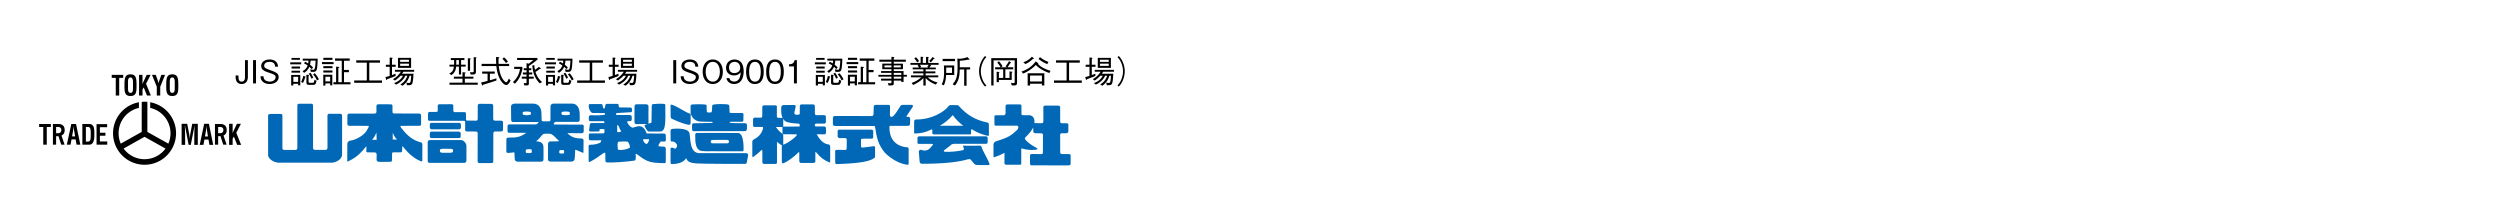 <svg xmlns="http://www.w3.org/2000/svg" width="800" height="70"><g><path d="M0 0h800v70H0z" style="fill:#fff"/></g><g><path d="m111.765 36.352 7.886-.009c.566-.009.79-.077.812-.612l-.01-1.741c-.002-.39.217-.6.585-.624l4.011.012c.313.006.548.154.545.517v1.886c0 .423.223.544.767.535l7.656.009c.505 0 .734.248.736.639v2.785c-.007.396-.264.503-.642.512l-5.975.006c.083.659.334.733.552 1.014 2.291 2.969 4.257 3.808 5.947 4.272.474.154.347.163.515.506v5.15c-.023.444-.113.532-.467.387-2.013-.81-3.837-2.244-5.841-4.819-.16-.207-.154 1.387-.154 1.387-.013.529-.22.588-.706.579-.226-.006-1.569.012-1.94-.003-.473-.015-.593.103-.582.594.01.512-.009 1.127-.027 1.913-.013.5-.235.517-.623.535l-3.552.009c-.393-.021-.753-.334-.753-.65 0 0 .022-1.464.02-1.733-.004-.444-.271-.621-.725-.645-.209-.009-2.037-.015-2.037-.015-.426.009-.569-.097-.56-.603 0 0 .176-1.54-.053-1.268-1.459 1.733-2.623 3.244-5.448 4.601-.645.464-.601.154-.58-.305l.022-5.136c.002-.455.236-.784.722-.993 2.212-.237 5.061-2.04 5.693-3.663.214-.29.462-.721.451-1.115l-6.203-.012c-.367-.003-.661-.186-.652-.547.004-.136.01-2.691.01-2.691-.019-.373.168-.68.6-.665ZM163.564 38.244l-.031-4.125c-.001-.677.619-.967 1.283-.964h5.714c2.663-.003 2.781 2.646 2.754 3.533l.02 1.41c.01.503.099.724.452.718l1.867.012c.404-.006.523-.095.525-.585l.011-4.175c-.044-.538.378-.899.959-.914h5.911c2.289.009 2.497 2.587 2.484 3.566l-.005 1.608c-.009.538-.256.68-.693.68h-6.967c-.475.044-1.038.813-.311.84l8.585.03c.534.012.682.107.673.597v1.469c-.003.408-.183.692-.673.68l-4.569-.018c1.856 1.954 3.834 1.591 4.666 1.727.303.047.522.219.522.674l-.027 3.3c-.015.701-.015.742-.643.393l-1.577-.656c-.64-.461-.432.579-.469.973l-.141 1.827c0 .446-.43.831-.967.872h-6.7c-.439-.021-.813-.219-.854-.63l.007-4.908c.033-.704.323-.914.698-.934 0 0 2.58.03 2.906-.098-.596-.364-1.73-1.96-2.756-2.303-.165-.056-1.513-.145-2.243.012-.693.257-1.079 1.41-2.437 2.336 2.603.157 2.348 1.437 2.387 2.685v2.998c-.013.683-.299.846-.821.849l-7.528.009c-.384-.053-.803-.287-.851-.739 0 0-.053-1.067-.084-1.579.031-.488.046-.718-.377-.642-.424.077-1.629.169-1.629.169-.438.021-.617-.157-.607-.642l.006-3.651c-.016-.443.261-.603.7-.624 2.407.021 3.685-.068 5.686-1.517l-5.425-.009c-.31-.003-.576-.115-.588-.562v-1.428c-.006-.503.142-.692.682-.701 0 0 7.553-.015 8.532-.003 1.467-.967.439-.718.166-.754-.38-.021-7.625-.006-7.625-.006-.356-.024-.588-.222-.599-.801ZM207.502 39.672c-.646-.006-3.801.05-3.801.05-.412-.009-.635-.142-.677-.704l.024-4.938c-.027-.461.195-.727.838-.71l2.82.003c.629.024.807.245.816.745 0 0-.046 4.908-.003 5.452" style="fill:#0068b6"/><path d="m210.958 42.082-3.396-.003c-.494-.009-1.51-1.913-1.253-2.064.67-.39 1.192-.343 2.174-.801 0 0 .038-4.689.085-5.325.024-.491.145-.579.649-.594.64-.077 2.192-.142 3.213-.056.429.018.464.204.472.588l.018 3.832c-.026 3.924-.685 4.447-1.945 4.432" style="fill:#0068b6"/><path d="m206.867 42.714 5.487.015c.568 0 .686.177.698.686l.024 1.271c.014.491-.18.63-.537.609l-1.089-.024c-.094.041-.931 1.277-.728 1.499.06.065.795.145 1.625.154.55.006.678.269.706.772l-.007 3.968c-.019.588-.153.538-.497.538-5.319.012-6.06-.94-8.793-2.889-.244-.172-.424-.041-.338.358.098.452.006 1.425-.119 1.57-.115.133-.445.174-.618.201-2.463.352-6.441.63-8.383.559-.48-.059-.572-.284-.574-.686l-.031-2.149c.08-.559-.514-.216-.622-.139-1.077.781-2.545 1.848-4.124 2.679-.394.207-.558.234-.579-.254l-.01-4.565c-.027-.429.158-.562.454-.571.687-.03 1.755.021 3.14-.597.163-.05.438-.405.45-.825l-3.377.012c-.39-.009-.605-.127-.605-.615l.011-1.064c-.03-.402.137-.512.516-.538l3.988-.012c.347-.027.477-.065.495-.426l.006-.71c.006-.381-1.226-.231-1.226-.231-.307-.041-.352.092-.341.225.034.39-.064.541-.491.541l-2.366.015c-.226.009-.492-.036-.497-.438.05-.399.138-1.053.2-1.502.03-.482.086-.781.608-.763h3.89c.308-.071.287-.429.021-.594l-4.174-.003c-.448-.012-.626-.145-.65-.512l.018-.822c.004-.34.181-.574.63-.585 0 0 2.397.136 4.398-.115.271-.068.226-.6-.12-.574l-3.601-.026c-.633 0-1.354-1.112-1.347-2.354.002-.449.133-.464.525-.497h3.487c.348-.006.43.172.418.494l.214.721c.027.21.517.302.517.024l.142-.736c.018-.349.213-.588.563-.579l3.237.009c.444.003.475.192.469.497-.009.464.213.686.546.65l3.222.021c.401-.006.492.237.502.636.035.579-.01.849-.292.857-.094.024-4.612.284-4.612.284-.311.059-.21.639.024.627l4.126-.009c.523.021.67.287.68.6l.008.778c.013.378-.245.553-.391.562-.323.024-1.022.035-1.067.157-.054.142.108.517.208.612.506.958 1.217 1.227 1.217 1.227.712.665 3.327-2.25 4.818 2.008M221.013 36.461l-.019 2.886c-.009.508-.246.624-.634.582-.485-.05-2.444-.517-5.423-1.951-.22-.106-.325-.319-.338-.751l-.018-3.518c.045-.331.345-.231.515-.175 1.926.624 4.636 2.732 5.937 2.865" style="fill:#0068b6"/><path d="m221.004 36.08-.019-2.218c0-.367.594-.449.557-.446 1.137-.089 3.082-.086 4.221.044.336.035.357.275.348.482-.017.39.019 1.002.036 1.466.008.269.097.579.375.588.322.012.634-.05.91-.009.312.044.39-.473.397-.665l.069-1.36c.024-.334.112-.455.627-.535 1.03-.157 3.076-.163 4.248-.021.367.041.634.248.608.579l.076 1.721c-.002.375.14.458.436.444l3.427.015c.534-.018.635.231.587.544l-.023 1.691c-.024.437-.149.532-.381.544l-3.794.024c-.339.044-.273.322-.044.331.616.157 4.809.133 4.809.133.344.012.52.245.542.553.024.349.025.822.004 1.221-.025.473-.259.739-.604.763l-16.429.006c-.38-.003-.513-.225-.515-.585l-.036-1.334c.038-.396.171-.618.589-.606l5.808-.112c.311 0 .275-.34 0-.346l-3.524-.071c-.985.015-2.903-.597-3.316-2.829M227.626 48.391s-3.26.148-3.92-.355c-1.163-.89-1.237-2.717-1.234-4.746 0-.544.115-.769.648-.757l.463.015 12.557.003c2.099.041 1.79 5.452 1.79 5.452 0 .302-.045.423-.606.411z" style="fill:#0068b6"/><path d="m223.837 49.006 14.937.006c.444-.006.714.352.607.843-.118.73-.296 1.641-.406 2.105-.067.248-.113.47-.636.485-.727.021-14.017-.012-15.445-.151-1.151-.112-2.886-.172-3.333-1.706 0 0-.753 1.845-4.376 1.922-.427.012-.602-.033-.613-.656l.008-4.269c0-.302.259-.322.424-.34.733-.006.523.437 1.249.293.596-.698.507-1.277.106-1.626 0 0-.4-.541-.95-.618-.251-.012-.784.166-.808-.441l-.027-2.8c-.038-.538.197-.816.713-.819 0 0 4.844-.556 5.342 1.369.403 1.558-.086 6.407 3.219 6.401M250.187 51.599l-.013-4.849c-.016-.476.675-.523.749-.55 1.43-.506 4.987-3.211 3.863-3.22l-4.395-.015v-2.448l5.342-.024c.296.012.208-.908-.077-.923-.852-.041-3.685-.183-4.505-.887-1.229-1.056-1.171-2.658-1.166-4.414 0-.319.444-.65.779-.656l3.223-.012c.478-.021.622.106.642.461-.064.269-.331 1.514-.363 1.659-.123.55-.073.739.163.881.246.145.847.219 1.081.044.256.041.434-.003.418-.405l.011-2.016c-.028-.452.093-.828.519-.813h3.616c.628-.015.673.207.684.89l.003 2.022c.03.452.221.532.66.526l2.259-.003c.474.009.622.231.604.615l.005 1.464c-.017.441-.162.621-.557.627h-2.543c-.619.027-.574.828-.154.914l2.762-.009c.33.009.508.29.515.701l.007 1.076c-.017.506-.123.751-.503.748l-2.473-.021c1.583 3.022 3.406 3.243 3.858 3.252.345.16.434.349.458.736v4.751c-.021.506-.361.216-.361.216-1.528-.597-2.974-1.715-3.908-2.96 0 0-.509-.585-.472-.225l-.008 2.829c.015.378-.253.559-.626.571l-3.951-.003c-.3.033-.477-.145-.559-.568l.002-2.22s.092-.985-.331-.535c-1.146 1.221-3.369 2.868-4.6 3.365-.434.172-.645.077-.645-.508" style="fill:#0068b6"/><path d="m248.627 45.366.01 6.576c-.012.503-.256.512-.672.512l-3.356.003c-.5-.003-.674-.248-.659-.715l.007-3.238c.036-.497-.164-.6-.421-.387-.668.713-1.735 1.558-2.378 2.011-.335.213-.426.304-.413-.299l-.01-4.465c.042-.449.251-.597.375-.674.671-.417 2.147-1.005 2.947-3.155.124-.334.249-.914-.106-.914h-2.437c-.369-.027-.504-.056-.529-.473l-.01-1.943c.022-.34.203-.583.556-.568l1.809.009c.463-.006.577-.083.583-.647l.009-2.572c0-.532.161-.713.582-.713 0 0 3.144-.003 3.611 0 .432 0 .524.245.474.653l-.011 2.853c.016.358.248.497.532.485l1.137.003c.446.009.372.145.377.37l.008 2.312c.002.112.007.302-.397.263 0 0-2.243-.038-1.929-.012-.049-.003.785 1.286 2.132 2.259.2.145.214.579.191.748l.005 2.07c-.04 1.236-.045.916-.461.754-.619-.245-1.557-1.109-1.557-1.106" style="fill:#0068b6"/><path d="M120.523 44.737c0-.313-.041-2.076-.07-2.33-.374.925-.837 1.768-1.418 2.33zM125.693 44.689c-.273-.041 1.418-.053 1.418-.053-.789-.609-1.186-1.57-1.418-2.176-.036.606 0 2.229 0 2.229M179.785 35.822c-.202.47-.095.68.053.914 1.123.165 1.539.151 2.398.006.178-.328.163-.615-.044-.943-.786-.13-1.497-.174-2.407.024ZM167.333 35.822c-.111.423-.095.68.053.914 1.124.165 1.479.18 2.369-.009.178-.313.193-.6-.014-.928-.786-.13-1.498-.174-2.407.024ZM168.331 47.859c-.118.384-.133.597 0 1.044.653.109 1.305.109 1.735 0 .163-.325.134-.659-.015-1.091-.415-.104-1.334-.074-1.72.047M179.058 48.092c-.12.378-.128.624-.009.955.623.13.911.112 1.373.012.138-.358.123-.627.035-.982a3.5 3.5 0 0 0-1.4.015ZM197.505 42.144c0 .358 1.511.009 1.268-.254-.824-.89-.424-1.511-1.268-1.928zM201.418 47.33c.378-.198.044-1.126-.445-1.916-.412-.234-2.324-.106-3.059-.065-.432.021-.305 2.286-.106 2.537.409.177 2.188.177 3.611-.556ZM206.909 46.058c.355.038 1.061-1.523.705-1.523s-1.216.012-1.571 0c-.623-.024.121 1.446.866 1.523M232.779 45.86c.75-.145.617-.99-.044-1.112l-4.853.027c-.578.139-.578.94-.036 1.082z" style="fill:#fff"/><path d="m267.194 37.126 11.604.006c.592-.006.719-.222.728-.594l.073-2.327c-.043-.458.146-.556.645-.65l4.126-.006c.361.044.475.251.452.683l-.055 2.525c-.01.905.794.656 1.115.355.821-.769 1.702-2.445 2.339-3.308.14-.189.456-.234.656-.248l2.626-.006c.56-.077.812.219.55.665l-1.997 2.998c-.053.234.356.154.712.154.22.021.509.228.477.701l-.021 1.472c-.005.417-.195.656-.627.733l-5.509-.012c-.508-.021-.475.21-.474.508.01 5.919 4.843 6.313 5.692 6.357.278-.015.497.192.463.644l-.007 4.539c-.001.517-.239.423-.539.387-2.297-.278-5.038-1.801-6.985-3.749-2.135-2.489-2.722-4.861-3.203-8.285-.109 0 .183-.429-.688-.355h-12.03c-.499-.015-.736-.136-.796-.606v-1.984c.06-.39.229-.603.671-.597Z" style="fill:#0068b6"/><path d="M268.047 43.619s-.002-1.777.005-1.528c-.014-.42.131-.609.588-.603l10.198.015c.361-.012.611.219.592.594v1.679c.018.393-.13.582-.551.588l-2.805.024c-.477-.006-.54.171-.553.485l.002 1.815c-.015.364.118.585.662.523 1.357-.16 2.09-.245 3.4-.435.246-.036.457.062.444.579-.016.645.013 2.132.003 2.649-.008.39-.121.485-.5.727-2.062 1.316-7.02 1.603-11.693 1.777-.486.018-.564-.281-.572-.515l-.018-3.592c.035-.281.173-.446.567-.444l2.407.015c.57.033.73-.186.707-.485l.035-2.475c.007-.55-.053-.786-.628-.831 0 0-1.993.027-1.685.027 0 0-.613-.139-.604-.591ZM315.312 43.601c.578.027.755.293.746.683l-.018 1.227c-.017.37-.183.503-.543.494l-10.18.018c-.55.109-.788.05-1.144.497l-1.987 1.505c-.282.319-.223.556.532.547 0 0 2.602.127 5.568-.562 0 0 .277-.219.089-.686-.409-1.023.011-.718.607-.695l4.454-.006c.7-.059.721.68.788.828.664 1.487 1.829 3.498 2.291 4.618.215.523.172.763-.339.745 0 0-2.299.021-3.406-.009-.472.027-.769-.151-1.064-.446 0 0-.741-.893-1.193-1.39-.106-.118-.605.071-.688-.03-4.316 1.292-10.631 1.461-14.792 1.469-.416.003-.76-.287-.763-.908l-.246-2.88c-.005-.473.232-.65.73-.68.409.086.721.222.878.251 1.62-.074 1.784-.579 2.716-1.623.253-.26.373-.556-.399-.52l-3.714-.021c-.437.044-.673.003-.643-.505v-1.109c-.089-.476.206-.813.676-.792l21.151-.003M316.446 42.998s.154.674-.585.411c-1.081-.254-2.906-.807-4.617-1.916-.381-.177-.514-.136-.504.364v.751c.053.358-.065.417-.539.405 0 0-11.813-.018-11.409-.003s-.451.047-.462-.399c0 0 .035-1.044.005-.621-.007.127.208-.822-.449-.497-1.775.878-3.233 1.162-4.833 1.209-.261.009-.558.195-.534-.405v-3.453c.095-.361.175-.612.787-.612 4.881.015 8.974-2.537 10.218-4.27.088-.121.397-.287.634-.34l2.117.024c.376.035.443.13.753.47 2.365 2.587 4.975 4.249 8.806 5.056.497.142.556.16.597.733l.018 3.128M322.529 33.413l3.686-.012c.569.024.673.169.646.677l.006 2.223c.018.387.042.562.512.556l1.997.006c2.431.239 1.382 3.56 1.696 2.537.025-.08-.116-.026.018.003l2.142.024c.516-.018.624-.112.647-.781l-.008-4.225c.009-.42.092-.639.83-.633h3.779c.535.009.828.219.769.686l.011 4.29c.018.559.197.68.701.689l1.299.003c.539.018.628.172.611.713l-.007 1.812c-.035.414-.23.654-.622.654l-1.381.012c-.432 0-.611.148-.605.618l.007 5.331c-.013.514.134.662.668.698.168.009 2.017.021 2.017.021.592.015.681.151.659.692v2.209c-.007.541-.113.689-.736.704l-11.668-.003c-.599-.012-.617-.367-.604-.866l-.002-2.076c.018-.538.166-.686.73-.698l2.876.038c.356.003.504-.115.521-.621l.033-5.378c.018-.441-.163-.639-.661-.68h-1.673c-.414.012-.77-.148-.757-.6 0 0-.013-.872-.055-1.254-.419 1.02-1.702 2.425-2.396 3.081-.439.414-.178.721-.089.828 1.251 1.484 3.506 2.59 3.506 2.59.918.642-.254.624-.254.624s-2.12.346-4.372-.414c-.092-.033-.237.109-.201.789l-.002 3.77c-.017.529.026.665-.557.662h-4.173c-.463.015-.641-.192-.659-.585l.019-2.844c.029-.438.089-.408-.407-.168 0 0-1.639.854-2.711 1.115-.143.068-.41.393-.397-.488l-.008-3.445a1.23 1.23 0 0 1 .708-1.044c3.882-1.254 4.564-1.535 6.967-3.77 0 0 .833-1.28-.357-1.28l-6.409.012c-.47 0-.617-.133-.6-.609l-.005-2.238c.018-.393.155-.503.722-.491l2.082.006c.575.047.713-.352.761-.594l-.008-2.223c.045-.485.178-.662.761-.65ZM95.151 47.3V33.809c.004-.429.218-.618.588-.621h3.909c.378.036.511.237.526.621l.005 13.471c-.017.47.217.662.683.671l3.334.015c.356-.024.591-.26.599-.692l-.008-10.212c0-.373.197-.647.574-.656l3.505.006c.375.003.59.189.611.668l-.013 12.394c.011 1.549-2.087 2.596-3.38 2.581-1.213-.012-15.84-.012-16.897 0-1.198.015-3.393-.996-3.393-2.534l-.008-12.353c-.033-.491.291-.656.685-.701h3.371c.423.021.492.177.536.645l-.006 10.221c.006.473.184.65.67.639l3.534.003c.346-.009.561-.269.576-.674ZM148.51 52.122c-.177.003-10.963.003-10.963.003-.451 0-.647-.219-.675-.603.005-.358-.02-5.975-.02-5.975.055-.464.251-.716.731-.716l9.973-.003c.795-.024 1.744 1.103 1.704 1.928l-.002 4.565c.006.355-.184.804-.747.801Z" style="fill:#0068b6"/><path d="M157.178 33.235c.297 0 .619.192.647.547v4.201c.006.476.193.618.647.624h1.832c.486.012.694.216.667.659l-.004 2.138c0 .491-.148.621-.664.659h-1.832c-.415-.018-.605.263-.605.659l-.018 8.722c-.008.541-.053.718-.575.739l-3.688.006c-.594.018-.727-.115-.75-.736l.021-8.784c0-.358-.198-.591-.619-.588l-2.689-.006c-.413.038-.703-.136-.703-.55 0 0-.003-2.099.009-2.374.019-.438-.108-.485-.533-.485l-10.762-.015c-.442-.006-.62-.095-.611-.476l.012-1.78c.006-.399.196-.58.551-.586l1.987.009c.554-.021.581-.16.575-.514v-1.478c0-.302.234-.446.534-.47l3.955-.003c.35 0 .513.305.492.473l.002 1.517c.021.355.16.559.489.535l3.019-.003c.438-.012.586.257.539.508-.012.73 0 1.434.007 1.688.016.547.194.506.485.523.302.018 2.674.012 2.674.012.379.012.556-.047.599-.553.016-.42-.012-3.799 0-4.249.011-.381.268-.588.618-.582.356 0 3.396.012 3.693.012Z" style="fill:#0068b6"/><path d="M138.142 44.19c-.335.003-.581-.174-.605-.621l.024-.822c-.044-.31.178-.633.635-.639l8.482-.006c.579.101.712.234.75.618l-.002.863c.007.444-.17.577-.648.609l-8.636-.003ZM137.536 40.766l.009-.887a.56.56 0 0 1 .6-.571h8.74c.367-.009.605.331.614.571l-.005.896c-.004.287-.224.63-.609.621h-8.74c-.35.009-.616-.399-.609-.63" style="fill:#0068b6"/><path d="M304.893 36.833c-1.132 1.354-2.953 2.794-4.164 3.397 2.11 0 6.654.012 7.514 0-1.156-.781-2.638-2.33-3.35-3.397" style="fill:#fff"/><path d="M140.968 48.341c.029.269.225.328.511.334h2.75c.319 0 .533-.047.551-.313l-.018-.314c.03-.16-.13-.207-.498-.231l-2.723-.006c-.324.015-.546.071-.576.272 0 .118-.016.074.004.257Z" style="fill:#fff;stroke:#fff;stroke-width:.395px"/><path d="M54.992 37.605a10.07 10.07 0 0 0-6.931-4.884v1.812a8.28 8.28 0 0 1 5.394 3.959 8.28 8.28 0 0 1 .41 7.474l-6.705-3.755v-7.516h-.003v-2.099a10 10 0 0 0-1.801 0v2.099h-.01v7.51l-6.7 3.761c-1.678-3.826-.245-8.388 3.461-10.523a8.3 8.3 0 0 1 2.345-.914V32.72c-1.107.201-2.2.591-3.231 1.186-4.822 2.782-6.48 8.947-3.7 13.769 2.782 4.822 8.945 6.478 13.772 3.699 4.821-2.782 6.477-8.947 3.697-13.769Zm-4.585 12.229a8.306 8.306 0 0 1-10.858-2.297l6.702-3.758 6.715 3.761a8.3 8.3 0 0 1-2.558 2.294ZM35.752 23.948h3.676v.967h-1.284v5.647h-1.101v-5.647h-1.291zM40.965 26.453c0-.512-.072-1.665.796-1.665.818 0 .795 1.171.795 1.697v1.697c0 .636-.009 1.543-.795 1.543-.758 0-.796-.89-.796-1.437v-1.836Zm-1.134 1.218c0 1.765.119 3.051 1.93 3.051s1.929-1.286 1.929-3.051v-.943c-.048-1.685-.167-2.936-1.929-2.936s-1.882 1.251-1.93 2.936zM44.497 30.562v-6.614h1.101v2.936h.016c.173-.52.457-1.1.692-1.588l.646-1.348h1.245l-1.459 2.841 1.529 3.773h-1.242l-1.042-2.611-.384.718v1.892h-1.101ZM50.461 25.684c.119.325.214.662.262 1.017h.013c.079-.512.231-.881.362-1.254l.529-1.499h1.205l-1.559 3.802v2.812h-1.104V27.75l-1.534-3.802h1.206zM54.329 26.453c0-.512-.069-1.665.797-1.665.818 0 .796 1.171.796 1.697v1.697c0 .636-.008 1.543-.796 1.543-.756 0-.797-.89-.797-1.437v-1.836Zm-1.13 1.218c0 1.765.117 3.051 1.928 3.051s1.93-1.286 1.93-3.051v-.943c-.049-1.685-.165-2.936-1.93-2.936s-1.883 1.251-1.928 2.936zM12.522 39.678h3.75v.967h-1.308v5.647h-1.126v-5.647h-1.316zM23.398 41.768c.058-.31.082-.609.114-.917a7 7 0 0 1 .038-.443h.016c.017.142.033.293.042.443.032.307.055.606.112.917l.305 1.875h-.964zm-.813 4.524.299-1.677h1.317l.298 1.677h1.206l-1.367-6.614h-1.517l-1.438 6.614zM27.48 45.322v-4.677h.74c.676 0 .819.618.819 2.179 0 1.916-.065 2.498-1.068 2.498zm.956.97c.281 0 .587-.021.835-.18.925-.588.925-2.096.925-3.4 0-1.094-.073-1.827-.331-2.285-.342-.618-.891-.748-1.164-.748h-2.346v6.614h2.081ZM17.956 42.623v-1.987h.673c.62 0 1.004.373 1.004.97 0 .653-.391 1.017-1.09 1.017h-.588Zm2.714 3.669-.995-2.912c.706-.358 1.02-.908 1.02-1.756 0-1.248-.713-1.943-1.99-1.943h-1.772v6.611h1.022v-2.717h.749l.887 2.717h1.078ZM30.896 46.292v-6.57h3.387v.973h-2.317v1.783h1.773v.952h-1.773v1.842h2.353v1.02zM59.243 46.357h-1.126V39.61h1.793l.602 3.128c.097.517.16 1.035.208 1.561h.016c.055-.665.097-1.118.177-1.561l.602-3.128H63.3v6.747h-1.126v-2.12a73 73 0 0 1 .098-4.027h-.016l-1.206 6.147h-.684l-1.181-6.147h-.04c.073 1.345.098 2.685.098 4.027zM65.919 41.742c.054-.313.081-.621.111-.934.01-.154.024-.31.04-.452h.016c.016.142.032.299.041.452.033.314.055.621.112.934l.307 1.916h-.963l.337-1.916Zm-.813 4.615.299-1.709h1.316l.296 1.709h1.206l-1.367-6.747h-1.518L63.9 46.357zM73.312 46.357V39.61h1.127v2.998h.015c.177-.535.467-1.129.707-1.62l.658-1.378h1.272l-1.486 2.898 1.56 3.849h-1.271l-1.061-2.661-.392.727v1.934h-1.127ZM69.808 42.623v-1.99h.675c.619 0 1.002.373 1.002.97 0 .654-.389 1.02-1.087 1.02zm2.715 3.669-.996-2.915c.707-.358 1.02-.905 1.02-1.756 0-1.245-.714-1.94-1.989-1.94h-1.773v6.611h1.022v-2.72h.75l.883 2.72h1.082ZM77.346 26.882c-1.753 0-1.946-1.487-1.946-2.282v-.449h.917v.418c0 .611.051 1.549 1.008 1.549.988 0 1.07-.988 1.07-1.487v-5.389h.927v5.348c0 1.243-.591 2.292-1.976 2.292M80.974 26.678v-7.436h.948v7.436zM86.262 26.882c-.622 0-1.792-.133-2.486-1.101-.367-.52-.397-1.029-.418-1.385h.958c.02.305.061.897.571 1.283.499.367 1.181.428 1.477.428 1.192 0 1.833-.723 1.833-1.385 0-.642-.336-.856-2.027-1.426-1.457-.489-2.577-.877-2.577-2.211 0-1.274 1.202-2.047 2.72-2.047.489 0 1.671.102 2.271 1.029a2.7 2.7 0 0 1 .398 1.274h-.958c-.03-.489-.112-1.538-1.741-1.538-1.152 0-1.732.478-1.732 1.212 0 .713.336.835 2.19 1.528 1.63.601 2.424.998 2.424 2.139 0 1.375-1.325 2.201-2.903 2.201ZM92.878 20.577v-.631h3.504v.631zm2.526 6.723v-.489h-1.538v.54h-.693v-3.372h2.913V27.3zm-2.129-8.16v-.611h2.71v.611zm0 4.115v-.611h2.741v.611zm.031-1.324v-.632h2.71v.632zm2.098 2.649h-1.538v1.62h1.538zm2.211.224c-.152.724-.377 1.212-.672 1.742l-.581-.316c.336-.652.52-1.182.662-1.936l.631.183c.041.01.174.051.174.123 0 .051-.021.071-.214.203Zm3.809-2.853c-.173.968-.591 1.039-1.232 1.039h-.733l-.183-.825c.183.051.652.163.988.163.276 0 .459-.122.581-1.019.051-.326.102-.744.153-1.925h-1.589a8 8 0 0 1-.204 1.334c.591.458.825.744.968.917l-.448.479a10 10 0 0 0-.733-.733 4.03 4.03 0 0 1-1.681 1.925l-.499-.55c.519-.265 1.243-.713 1.62-1.813a7 7 0 0 0-1.141-.652l.336-.54c.458.234.642.336.968.55.072-.387.092-.489.123-.917h-1.855v-.611h4.798c-.03 1.498-.101 2.404-.234 3.178Zm-.529 4.982c-.163.183-.428.224-.856.224h-1.141c-.846 0-.846-.428-.846-.886v-2.373l.662.071c.101.01.163.021.163.092 0 .051-.041.112-.132.224v1.783c0 .428.183.428.469.428h.774c.489 0 .571-.255.611-.978l.693.316c-.071.458-.234.927-.397 1.101Zm-1.223-1.742a6.3 6.3 0 0 0-.876-1.609l.56-.327c.469.683.703 1.192.876 1.6zm1.752.53c-.193-.418-.58-1.223-1.253-1.906l.56-.376c.479.529.968 1.171 1.304 1.965l-.611.316ZM103.029 20.526v-.662h3.728v.662zm2.617 6.774v-.622h-1.518v.713h-.682v-3.474h2.893v3.382zm-2.179-8.149v-.662h2.923v.662zm0 2.678v-.672h2.923v.672zm0 1.376v-.662h2.923v.662zm2.179 1.354h-1.518v1.488h1.518zm1.06 2.435v-.682h.845V21.32l.846.102c.102.01.194.041.194.102 0 .102-.143.163-.316.254v4.533h1.09v-6.886h-2.15v-.713h4.696v.713h-1.834v2.954h1.569v.724h-1.569v3.209h2.079v.682zM113.343 26.495v-.744h4.034v-5.705h-3.382v-.744h7.599v.744h-3.423v5.705h4.075v.744zM125.439 21.371v2.648c.662-.245.855-.316 1.141-.448v.744c-.886.367-1.792.733-2.71 1.039-.041.133-.081.245-.183.245s-.132-.132-.163-.265l-.183-.703c.224-.01.346-.021 1.354-.347v-2.913h-1.222v-.662h1.222v-2.312l.724.081c.051 0 .234.021.234.132 0 .072-.051.112-.214.214v1.884h1.181v.662h-1.181Zm3.646 1.579c-.143.224-.377.571-.438.652h3.667c-.021.673-.123 2.577-.398 3.138-.254.52-.723.52-1.141.52h-.54l-.203-.846c.183.051.52.132.805.132.173 0 .438 0 .55-.499.061-.285.143-.856.183-1.804h-.499c-.438 1.355-.968 2.211-2.232 3.178l-.744-.367c.622-.398 1.722-1.121 2.252-2.812h-.662a4.7 4.7 0 0 1-1.07 1.559c-.733.733-1.538 1.11-1.894 1.273l-.591-.499c.693-.254 2.098-.855 2.811-2.333h-.764a14 14 0 0 1-1.783 1.538l-.662-.458c1.059-.52 1.885-1.396 2.557-2.373h-1.905v-.601h6.153v.601zm-1.731-1.232v-3.209h4.197v3.209zm3.504-2.598h-2.811v.673h2.811zm0 1.253h-2.811v.713h2.811zM147.543 21.32v2.526h-.693V21.32h-.886c-.122 1.813-1.202 2.486-1.538 2.71l-.673-.509c.683-.316 1.325-.733 1.487-2.201h-1.405v-.631h1.467c.021-.489.021-.978.021-1.467h-1.06v-.631h4.35v.631h-1.07v1.467h1.467v.631zm-3.707 5.786v-.652h4.166V25.17h-2.761v-.642h2.761v-1.426l.795.092c.132.02.214.041.214.112 0 .102-.132.163-.265.214v1.008h2.75v.642h-2.75v1.284h4.136v.652h-9.045Zm3.015-7.884h-.835c0 .948-.01 1.161-.031 1.467h.866zm3.575-.245v3.647h-.713v-3.983l.744.05c.051.01.194.021.194.102 0 .072-.102.123-.224.183Zm1.874-.356v4.187c0 .469-.031.784-.418.948-.214.092-.255.092-1.284.092l-.203-.775c.203.021.54.061.713.061.438 0 .479-.203.479-.448v-4.411l.713.082c.081.01.194.02.194.092 0 .081-.102.132-.194.173ZM156.767 25.7c1.671-.489 1.875-.571 2.089-.662v.713a90 90 0 0 1-4.258 1.365c-.041.173-.071.265-.173.265-.072 0-.112-.072-.132-.112l-.367-.876c.621-.112 1.396-.316 2.098-.509v-2.302h-1.731v-.693h4.034v.693h-1.559V25.7Zm2.832-4.563c.244 1.977.672 3.239 1.294 4.176.305.469.846 1.019 1.09 1.019.316 0 .642-.723.826-1.161l.591.581c-.377.733-.835 1.457-1.406 1.457-.927 0-2.77-1.966-3.158-6.072h-4.726v-.693h4.675c-.051-.999-.051-1.62-.061-2.201l.826.051c.183.01.234.102.234.153 0 .102-.174.203-.255.254-.01.581 0 1.202.021 1.742h3.371v.693h-3.32Zm1.671-2.791c.479.377.835.754 1.253 1.355l-.611.479a5.9 5.9 0 0 0-1.141-1.325zM164.748 26.78l-.611-.53a6.7 6.7 0 0 0 1.569-2.007c.367-.723.56-1.365.693-2.18h-1.864v-.693h2.435l.255.296c-.336 1.996-.968 3.687-2.475 5.114Zm4.492-5.674v.733h.764v.631h-.764v.724h1.08v.631h-1.08v.703h1.538v.642h-1.538v1.487c0 .265-.01.602-.428.652-.143.021-.234.021-1.039.021l-.183-.774c.326.051.55.061.601.061.295 0 .305-.163.305-.407v-1.039h-1.528v-.642h1.528v-.703h-1.172v-.631h1.172v-.724h-.906v-.631h.906v-1.66l.662.214a10 10 0 0 0 1.477-1.192h-5.165v-.662h6.387l.245.418a23 23 0 0 1-2.863 2.15Zm3.494 5.572c-1.671-1.579-2.292-3.82-2.384-5.725l.632-.132c.01.265.041.805.183 1.498a7.6 7.6 0 0 0 1.283-.917l.469.347c.051.041.163.122.163.203 0 .123-.092.123-.377.112a9 9 0 0 1-1.355.948c.601 1.875 1.609 2.801 2.109 3.249zM174.41 20.577v-.631h3.504v.631zm2.526 6.723v-.489h-1.538v.54h-.693v-3.372h2.914V27.3zm-2.129-8.16v-.611h2.71v.611zm0 4.115v-.611h2.74v.611zm.031-1.324v-.632h2.709v.632zm2.098 2.649h-1.538v1.62h1.538zm2.21.224c-.153.724-.377 1.212-.673 1.742l-.58-.316c.336-.652.52-1.182.662-1.936l.631.183c.041.01.173.051.173.123 0 .051-.02.071-.214.203Zm3.81-2.853c-.173.968-.591 1.039-1.232 1.039h-.734l-.183-.825c.183.051.652.163.988.163.275 0 .458-.122.581-1.019.051-.326.102-.744.152-1.925h-1.588a8 8 0 0 1-.204 1.334c.591.458.825.744.968.917l-.448.479a10 10 0 0 0-.733-.733 4.03 4.03 0 0 1-1.681 1.925l-.5-.55c.52-.265 1.243-.713 1.62-1.813a7 7 0 0 0-1.141-.652l.336-.54c.458.234.642.336.968.55.072-.387.092-.489.122-.917h-1.854v-.611h4.798c-.03 1.498-.102 2.404-.234 3.178Zm-.529 4.982c-.163.183-.428.224-.856.224h-1.141c-.845 0-.845-.428-.845-.886v-2.373l.662.071c.102.01.163.021.163.092 0 .051-.041.112-.132.224v1.783c0 .428.183.428.469.428h.774c.489 0 .571-.255.611-.978l.693.316c-.071.458-.234.927-.397 1.101Zm-1.223-1.742a6.3 6.3 0 0 0-.876-1.609l.56-.327c.469.683.703 1.192.876 1.6zm1.752.53c-.194-.418-.58-1.223-1.253-1.906l.56-.376c.479.529.968 1.171 1.304 1.965l-.611.316ZM184.683 26.495v-.744h4.034v-5.705h-3.382v-.744h7.599v.744h-3.423v5.705h4.075v.744zM196.779 21.371v2.648c.662-.245.856-.316 1.141-.448v.744a42 42 0 0 1-2.71 1.039c-.041.133-.083.245-.183.245-.102 0-.133-.132-.164-.265l-.183-.703c.225-.01.347-.021 1.356-.347v-2.913h-1.223v-.662h1.223v-2.312l.723.081c.05 0 .234.021.234.132 0 .072-.05.112-.213.214v1.884h1.181v.662h-1.181Zm3.647 1.579a16 16 0 0 1-.439.652h3.668c-.021.673-.123 2.577-.398 3.138-.254.52-.723.52-1.141.52h-.54l-.204-.846c.183.051.52.132.806.132.173 0 .438 0 .55-.499.061-.285.142-.856.183-1.804h-.5c-.438 1.355-.967 2.211-2.231 3.178l-.744-.367c.622-.398 1.722-1.121 2.252-2.812h-.662a4.7 4.7 0 0 1-1.069 1.559c-.733.733-1.539 1.11-1.895 1.273l-.591-.499c.693-.254 2.099-.855 2.812-2.333h-.764a14 14 0 0 1-1.783 1.538l-.661-.458c1.058-.52 1.883-1.396 2.556-2.373h-1.904v-.601h6.153v.601h-3.453Zm-1.732-1.232v-3.209h4.197v3.209zm3.505-2.598h-2.812v.673h2.812zm0 1.253h-2.812v.713h2.812zM215.44 26.678v-7.436h.948v7.436zM220.728 26.882c-.621 0-1.793-.133-2.485-1.101-.367-.52-.398-1.029-.418-1.385h.958c.021.305.061.897.571 1.283.498.367 1.181.428 1.477.428 1.192 0 1.833-.723 1.833-1.385 0-.642-.336-.856-2.027-1.426-1.456-.489-2.577-.877-2.577-2.211 0-1.274 1.202-2.047 2.719-2.047.489 0 1.671.102 2.272 1.029.327.509.377 1.008.398 1.274h-.958c-.031-.489-.112-1.538-1.741-1.538-1.152 0-1.733.478-1.733 1.212 0 .713.337.835 2.191 1.528 1.629.601 2.424.998 2.424 2.139 0 1.375-1.325 2.201-2.903 2.201ZM228.086 26.882c-1.914 0-3.229-1.549-3.229-3.922s1.304-3.922 3.229-3.922 3.22 1.559 3.22 3.922c0 2.384-1.314 3.922-3.22 3.922m0-7.079c-1.427 0-2.262 1.304-2.262 3.158s.835 3.158 2.262 3.158c1.437 0 2.262-1.325 2.262-3.158 0-1.844-.835-3.158-2.262-3.158M234.925 26.882c-1.008 0-2.189-.479-2.464-1.885h.956c.081.275.296 1.09 1.498 1.09 1.966 0 2.068-2.231 2.099-2.985-.194.265-.754 1.039-2.12 1.039-1.344 0-2.556-.825-2.556-2.444 0-1.487 1.05-2.659 2.71-2.659 1.181 0 1.885.581 2.262 1.131.58.846.661 2.118.661 2.679 0 2.333-1.008 4.034-3.045 4.034Zm.143-7.079c-1.029 0-1.773.652-1.773 1.803 0 .631.254 1.773 1.7 1.773 1.07 0 1.864-.611 1.864-1.681 0-.713-.367-1.894-1.792-1.894ZM241.58 26.882c-2.283 0-2.822-2.047-2.822-3.922s.54-3.922 2.822-3.922 2.81 2.068 2.81 3.922c0 1.864-.529 3.922-2.81 3.922m0-7.079c-1.458 0-1.854 1.487-1.854 3.158 0 1.741.427 3.158 1.854 3.158 1.435 0 1.854-1.426 1.854-3.158 0-1.722-.418-3.158-1.854-3.158M248.001 26.882c-2.283 0-2.822-2.047-2.822-3.922s.54-3.922 2.822-3.922 2.812 2.068 2.812 3.922c0 1.864-.531 3.922-2.812 3.922m0-7.079c-1.458 0-1.854 1.487-1.854 3.158 0 1.741.427 3.158 1.854 3.158 1.435 0 1.854-1.426 1.854-3.158 0-1.722-.418-3.158-1.854-3.158M254.065 26.678v-5.44h-1.57v-.662c.662-.041 1.487-.092 1.804-1.334h.704v7.436h-.937ZM260.762 20.577v-.631h3.504v.631zm2.525 6.723v-.489h-1.537v.54h-.693v-3.372h2.914V27.3h-.683Zm-2.129-8.16v-.611h2.71v.611zm0 4.115v-.611h2.741v.611zm.031-1.324v-.632h2.71v.632zm2.098 2.649h-1.537v1.62h1.537zm2.211.224c-.154.724-.377 1.212-.673 1.742l-.581-.316c.336-.652.52-1.182.662-1.936l.631.183c.041.01.173.051.173.123 0 .051-.019.071-.213.203Zm3.81-2.853c-.173.968-.591 1.039-1.233 1.039h-.733l-.183-.825c.183.051.652.163.988.163.275 0 .458-.122.581-1.019.05-.326.102-.744.152-1.925h-1.589c-.04.469-.081.835-.203 1.334.59.458.825.744.967.917l-.448.479a10 10 0 0 0-.733-.733 4.03 4.03 0 0 1-1.681 1.925l-.5-.55c.52-.265 1.243-.713 1.62-1.813a7 7 0 0 0-1.141-.652l.337-.54c.458.234.642.336.967.55.071-.387.092-.489.123-.917h-1.854v-.611h4.797c-.03 1.498-.102 2.404-.234 3.178m-.531 4.982c-.163.183-.427.224-.854.224h-1.141c-.846 0-.846-.428-.846-.886v-2.373l.662.071c.102.01.163.021.163.092 0 .051-.04.112-.132.224v1.783c0 .428.183.428.467.428h.775c.489 0 .571-.255.612-.978l.692.316c-.071.458-.234.927-.398 1.101Zm-1.221-1.742a6.4 6.4 0 0 0-.877-1.609l.56-.327a8.6 8.6 0 0 1 .877 1.6zm1.752.53c-.194-.418-.581-1.223-1.254-1.906l.56-.376c.479.529.968 1.171 1.304 1.965l-.611.316ZM270.912 20.526v-.662h3.728v.662zm2.618 6.774v-.622h-1.518v.713h-.683v-3.474h2.893v3.382zm-2.181-8.149v-.662h2.924v.662zm0 2.678v-.672h2.924v.672zm0 1.376v-.662h2.924v.662zm2.181 1.354h-1.518v1.488h1.518zm1.058 2.435v-.682h.846V21.32l.846.102c.102.01.194.041.194.102 0 .102-.142.163-.316.254v4.533h1.091v-6.886h-2.15v-.713h4.695v.713h-1.833v2.954h1.569v.724h-1.569v3.209h2.079v.682h-5.451ZM286.003 19.762v.601h2.934v1.773h-2.934v.601h3.137v1.212h1.06v.58h-1.06v1.681h-.723v-.428h-2.414v.795c0 .733-.133.775-1.671.775l-.214-.775c.133.021.367.061.704.061.438 0 .438-.132.438-.356v-.5h-3.32v-.611h3.32v-.642h-4.166v-.58h4.166v-.622h-3.32v-.591h3.32v-.601h-2.924v-1.773h2.924v-.601h-3.87v-.662h3.87v-.917l.713.061c.072.01.214.021.214.112 0 .041-.021.071-.183.194v.55h3.87v.662h-3.87Zm-.744 1.813v-.652h-2.231v.652zm2.995-.652h-2.252v.652h2.252zm.163 3.026v-.622h-2.414v.622zm0 1.221v-.642h-2.414v.642zM297.681 20.74l.183.132c.041.03.112.081.112.143 0 .101-.123.081-.214.071-.123.255-.225.377-.346.53h2.037v.58h-3.239v.652h3.106v.611h-3.106v.673h4.033v.611h-3.341c1.008.978 2.11 1.396 3.118 1.639l-.591.673c-1.294-.489-2.241-1.1-3.218-2.068v2.394h-.733v-2.373c-.724.703-1.662 1.447-3.291 2.18l-.458-.662a8.5 8.5 0 0 0 3.056-1.782h-3.28v-.611h3.974v-.673h-3.27v-.611h3.27v-.652h-3.424v-.58h2.037a2.7 2.7 0 0 0-.458-.652l.296-.224h-2.587v-.611h3.26v-1.966l.673.041c.121.01.204.061.204.112s-.083.122-.194.193v1.62h1.048v-1.936l.673.041c.143.01.194.061.194.092 0 .051-.081.123-.163.194v1.61h3.32v.611h-2.679Zm-4.217-.775c-.194-.407-.367-.703-.906-1.274l.54-.367c.448.398.693.703.998 1.243l-.631.397Zm.866.775c.214.224.316.367.458.631l-.408.245h2.639l-.296-.245c.254-.296.337-.428.439-.631zm4.451-1.915a5.7 5.7 0 0 1-.948 1.121l-.479-.479c.52-.479.795-.835 1.07-1.223l.479.306c.071.05.163.101.163.183 0 .112-.183.101-.285.092M301.333 26.984c.458-.866.775-1.741.775-4.146 0-.815-.031-1.385-.062-1.884h3.311V24h-2.597c-.041 1.151-.245 2.291-.733 3.32zm.306-8.139h3.952v.724h-3.952zm3.004 4.492v-1.722h-1.854v1.722zm5.797-1.803v.693h-1.141v5.205h-.763v-5.205h-1.427c-.01 2.414-.5 3.932-1.548 5.144l-.714-.428c1.325-1.538 1.569-2.709 1.569-5.817 0-1.253-.04-1.843-.081-2.404l.744.081c.275 0 .979-.102 1.285-.163a6 6 0 0 0 1.212-.387l.6.642c.041.03.092.092.092.132 0 .061-.061.092-.152.092-.071 0-.225-.02-.306-.03a17.6 17.6 0 0 1-2.679.347v2.098h3.31ZM315.637 18.284c-.398.428-.621.683-.917 1.233-.54 1.008-.856 2.19-.856 3.29s.316 2.282.856 3.29c.296.551.519.805.917 1.233l-.417.367c-.408-.438-.652-.723-.958-1.283-.621-1.11-.958-2.373-.958-3.606s.337-2.495.958-3.606c.306-.56.55-.846.958-1.284l.417.367ZM324.402 27.351c-.265 0-.458-.021-.652-.051l-.234-.795c.54.081.662.081.846.081.244 0 .336-.092.336-.367v-6.917h-6.753v8.058h-.744v-8.75h8.251v7.803c0 .621-.112.937-1.05.937Zm-2.689-5.165v2.761h1.325v-2.098l.764.092c.04.01.163.021.163.112 0 .061-.021.071-.214.234v2.292h-4.105v.693h-.723v-3.311l.723.051c.143.01.183.092.183.122 0 .041-.019.061-.183.183v1.63h1.376v-2.761h-2.578v-.662h1.733a6.2 6.2 0 0 0-1.06-1.478l.529-.448c.458.479.825 1.029 1.172 1.589l-.531.336h1.906l-.418-.306c.418-.499.633-.855 1.112-1.65l.529.397c.04.041.102.081.102.153 0 .122-.112.122-.245.112-.386.602-.427.673-.865 1.294h1.823v.662h-2.516ZM335.786 23.368a14 14 0 0 1-2.414-1.1 8.4 8.4 0 0 1-1.904-1.478c-1.039 1.05-2.22 1.966-4.065 2.761l-.54-.652c2.862-.937 4.105-2.638 4.564-3.26l.744.54c.081.061.092.081.092.122 0 .071-.071.092-.142.102.773.886 1.904 1.589 4.064 2.271l-.398.693Zm-5.246-4.543c-1.121 1.09-1.987 1.487-2.445 1.671l-.612-.601c1.06-.316 1.977-.958 2.73-1.753l.581.489c.031.02.081.081.081.122 0 .112-.225.092-.336.072Zm2.873 8.526v-.56h-3.79v.58h-.773v-3.932h5.337v3.912zm0-3.189h-3.79v1.905h3.79zm1.701-3.647a11.7 11.7 0 0 1-2.782-1.639l.458-.602c.806.683 1.753 1.172 2.73 1.559zM337.279 26.495v-.744h4.033v-5.705h-3.381v-.744h7.599v.744h-3.422v5.705h4.074v.744zM349.374 21.371v2.648c.662-.245.856-.316 1.141-.448v.744a42 42 0 0 1-2.71 1.039c-.041.133-.081.245-.183.245s-.133-.132-.163-.265l-.183-.703c.223-.01.346-.021 1.354-.347v-2.913h-1.223v-.662h1.223v-2.312l.723.081c.052 0 .235.021.235.132 0 .072-.052.112-.214.214v1.884h1.181v.662h-1.181Zm3.647 1.579c-.143.224-.377.571-.438.652h3.666c-.021.673-.123 2.577-.398 3.138-.254.52-.723.52-1.14.52h-.541l-.203-.846c.183.051.519.132.804.132.173 0 .438 0 .55-.499.061-.285.143-.856.183-1.804h-.5c-.438 1.355-.967 2.211-2.231 3.178l-.744-.367c.622-.398 1.722-1.121 2.252-2.812h-.662a4.7 4.7 0 0 1-1.069 1.559c-.733.733-1.539 1.11-1.895 1.273l-.59-.499c.692-.254 2.098-.855 2.81-2.333h-.763a14 14 0 0 1-1.783 1.538l-.662-.458c1.058-.52 1.885-1.396 2.556-2.373h-1.904v-.601h6.153v.601h-3.453Zm-1.732-1.232v-3.209h4.197v3.209zm3.505-2.598h-2.812v.673h2.812zm0 1.253h-2.812v.713h2.812zM357.59 27.33c.398-.428.621-.682.917-1.233.54-1.008.856-2.19.856-3.29s-.316-2.282-.856-3.29c-.296-.55-.519-.805-.917-1.233l.418-.367c.407.438.652.724.956 1.284.622 1.11.958 2.373.958 3.606s-.336 2.496-.958 3.606c-.305.56-.55.846-.956 1.283l-.418-.367Z"/></g></svg>